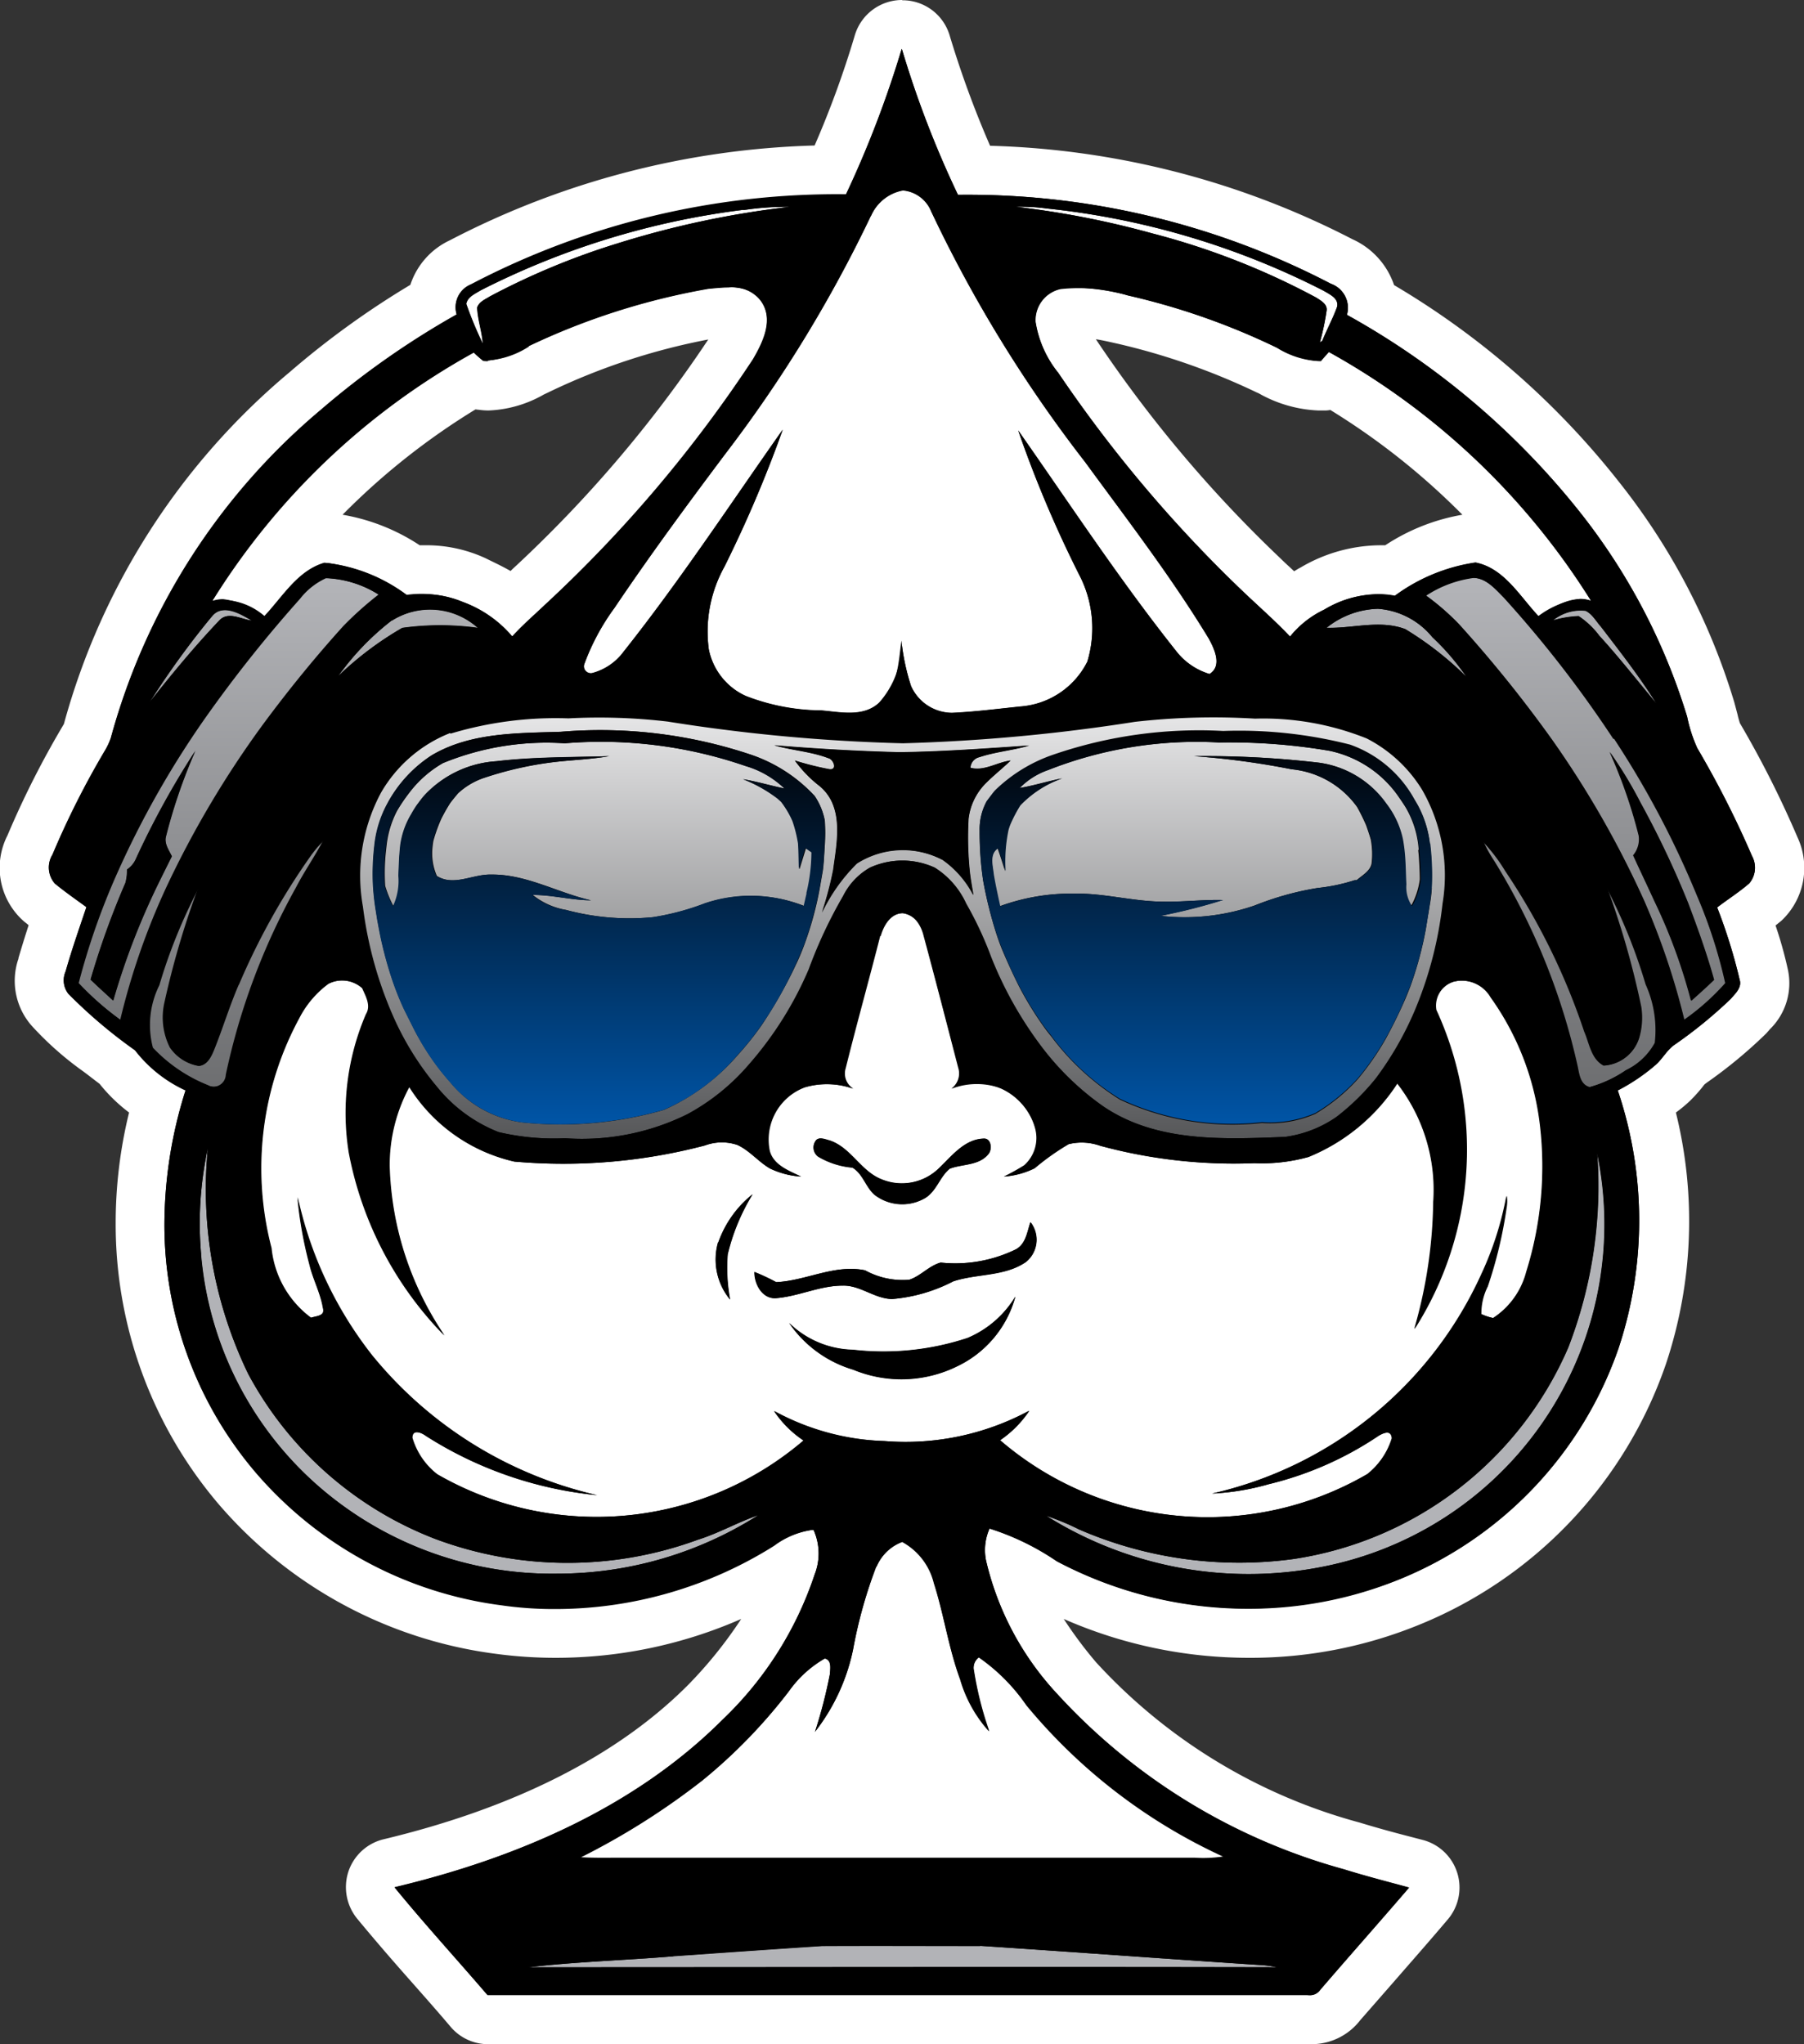 <svg xmlns="http://www.w3.org/2000/svg" width="67.34" height="76.29" viewBox="0 0 67.34 76.29">
    <rect x="0" y="0" width="67.34" height="76.29" fill="#333333" stroke="none"/>
    <defs>
        <linearGradient id="jv13p7zg2a" x1=".5" y1="-.007" x2=".5" y2="1.082" gradientUnits="objectBoundingBox">
            <stop offset="0" stop-color="#b4b5b9"/>
            <stop offset="1" stop-color="#68696b"/>
        </linearGradient>
        <linearGradient id="9lyuurqxcb" x1=".499" y1="-.003" x2=".499" y2="1.005" gradientUnits="objectBoundingBox">
            <stop offset="0" stop-color="#e6e6e7"/>
            <stop offset="1" stop-color="#545557"/>
        </linearGradient>
        <linearGradient id="yqyf08pp4c" x1=".5" y1=".992" x2=".5" y2=".003" gradientUnits="objectBoundingBox">
            <stop offset="0" stop-color="#0054a5"/>
            <stop offset="1" stop-color="#010001"/>
        </linearGradient>
    </defs>
    <g data-name="Image for light background">
        <g data-name="Group 14055">
            <g data-name="Group 14051">
                <path data-name="Path 7200" d="M48.738 75.39h-30.53a.917.917 0 0 1-.7-.33c-.45-.52-.9-1.03-1.35-1.55-.72-.82-1.44-1.64-2.14-2.48a.934.934 0 0 1-.16-.88.91.91 0 0 1 .66-.6c5.05-1.2 9.02-3.22 11.81-6.01a12.392 12.392 0 0 0 3.19-5 1.569 1.569 0 0 0 .03-.16l-.21.12a16.323 16.323 0 0 1-8.61 2.47 16.843 16.843 0 0 1-2.14-.14 15.512 15.512 0 0 1-9.76-5.29 15.226 15.226 0 0 1-3.61-9.9 16.541 16.541 0 0 1 .63-4.5 5.273 5.273 0 0 1-1.48-1.31c-.23-.19-.46-.36-.7-.54a11.226 11.226 0 0 1-1.81-1.6 1.645 1.645 0 0 1-.3-1.63c.18-.64.38-1.25.58-1.84-.23-.17-.46-.34-.68-.52a1.756 1.756 0 0 1-.35-2.15 32.23 32.23 0 0 1 2.04-4.02 1.221 1.221 0 0 0 .11-.24 25.014 25.014 0 0 1 8.13-12.68 31.075 31.075 0 0 1 4.72-3.37 1.873 1.873 0 0 1 1.11-1.44 30.233 30.233 0 0 1 13.78-3.44 37.1 37.1 0 0 0 1.78-4.77.912.912 0 0 1 .88-.66.921.921 0 0 1 .88.66 37 37 0 0 0 1.79 4.77 30.316 30.316 0 0 1 13.76 3.42 1.834 1.834 0 0 1 1.12 1.46 29.368 29.368 0 0 1 8.44 7.28 23.7 23.7 0 0 1 4.19 7.98c.04.12.07.26.1.39a2.521 2.521 0 0 0 .19.57 34.217 34.217 0 0 1 2.09 4.14 1.776 1.776 0 0 1-.33 2.06c-.24.21-.48.38-.72.56a15.289 15.289 0 0 1 .65 2.18 1.5 1.5 0 0 1-.47 1.42c-.01.02-.09.1-.1.12a17.77 17.77 0 0 1-2.1 1.74l-.08.06a1.181 1.181 0 0 0-.26.28 3.79 3.79 0 0 1-.38.42 5.8 5.8 0 0 1-.96.71 15.965 15.965 0 0 1-.19 9.49 15.274 15.274 0 0 1-8.8 9.22 15.781 15.781 0 0 1-5.89 1.12 16.168 16.168 0 0 1-7.58-1.87 9.621 9.621 0 0 1-.91-.51c-.12-.07-.23-.14-.34-.21a10.709 10.709 0 0 0 2.41 4.28 21.455 21.455 0 0 0 10.26 6.25c.65.2 1.29.38 1.94.55l.46.12a.891.891 0 0 1 .64.62.917.917 0 0 1-.18.87c-.67.78-1.35 1.56-2.03 2.33l-1.26 1.45a1.323 1.323 0 0 1-1.14.55h-.15zm-8.53-63.72a1.715 1.715 0 0 0-.45.04c-.06 0-.17.15-.16.28a3.364 3.364 0 0 0 .69 1.41 49.19 49.19 0 0 0 6.86 8.1c.17.16.87.81 1.05.98a6.418 6.418 0 0 1 .81-.51 4.919 4.919 0 0 1 2.46-.7 2.271 2.271 0 0 1 .45.03h.01a6.647 6.647 0 0 1 3.14-1.2h.04a.554.554 0 0 1 .18.02 4.245 4.245 0 0 1 2.37 1.72 2 2 0 0 1 .21-.1 26.03 26.03 0 0 0-8.09-7.43.936.936 0 0 1-.37.11h-.19a3.984 3.984 0 0 1-1.82-.55l-.1-.05a25.828 25.828 0 0 0-5.36-1.88 8.244 8.244 0 0 0-1.71-.27zm-24.41 9.6a4.341 4.341 0 0 1 1.89.38 7.74 7.74 0 0 1 1.46.83c.08-.08.58-.54.58-.54a48.487 48.487 0 0 0 7.63-9.01c.32-.55.44-.94.32-1.12-.08-.12-.33-.14-.48-.14a5.472 5.472 0 0 0-.59.04 24.511 24.511 0 0 0-6.46 2.07l-.28.14a3.688 3.688 0 0 1-1.65.5 1.415 1.415 0 0 1-.29-.02.76.76 0 0 1-.33-.11 25.751 25.751 0 0 0-8.11 7.45c.07.03.14.07.2.1a4.5 4.5 0 0 1 2.19-1.69.833.833 0 0 1 .22-.03h.13a5.871 5.871 0 0 1 2.95 1.04c.08.05.16.09.24.14.13 0 .25-.01.38-.01z"/>
                <path data-name="Path 7201" d="M34.71 2.88a37.568 37.568 0 0 0 2.09 5.43h.52a29.354 29.354 0 0 1 13.4 3.32.95.95 0 0 1 .6 1.16 29.109 29.109 0 0 1 8.67 7.33 23.135 23.135 0 0 1 4.03 7.67 5.6 5.6 0 0 0 .38 1.18 36.106 36.106 0 0 1 2.04 4.02.905.905 0 0 1-.1 1.02c-.38.33-.81.6-1.2.9a20.057 20.057 0 0 1 .84 2.7c.09.29-.16.51-.33.71a16.951 16.951 0 0 1-2.08 1.7c-.3.2-.46.53-.72.76a7.23 7.23 0 0 1-1.42.96 15.152 15.152 0 0 1 .03 9.62 14.387 14.387 0 0 1-8.27 8.66 14.879 14.879 0 0 1-5.55 1.06 15.229 15.229 0 0 1-7.15-1.77 9.563 9.563 0 0 0-2.51-1.22 1.976 1.976 0 0 0-.13 1.2 10.937 10.937 0 0 0 2.66 4.98 22.621 22.621 0 0 0 10.7 6.54c.8.25 1.62.46 2.43.68-1.1 1.28-2.22 2.54-3.32 3.82a.442.442 0 0 1-.41.19H19.24c-1.15-1.34-2.35-2.65-3.47-4.02 4.49-1.07 8.94-2.95 12.25-6.26a13.27 13.27 0 0 0 3.43-5.41 2.146 2.146 0 0 0-.04-1.67h-.07a3.144 3.144 0 0 0-1.4.59 15.351 15.351 0 0 1-8.17 2.36 13.718 13.718 0 0 1-2.02-.14 14.553 14.553 0 0 1-9.18-4.97 14.238 14.238 0 0 1-3.39-9.29 16.636 16.636 0 0 1 .79-4.95 5.044 5.044 0 0 1-1.89-1.5 18.528 18.528 0 0 1-2.49-2.11.806.806 0 0 1-.1-.82c.23-.81.51-1.61.78-2.41-.4-.29-.8-.57-1.18-.88A.9.9 0 0 1 3 32.95a31.984 31.984 0 0 1 1.98-3.92 2.482 2.482 0 0 0 .2-.44 24.348 24.348 0 0 1 7.85-12.25 31.292 31.292 0 0 1 5.06-3.55.915.915 0 0 1 .53-1.12 29.43 29.43 0 0 1 13.54-3.36h.46a39.2 39.2 0 0 0 2.08-5.43M19.26 14.52a1.087 1.087 0 0 1-.18-.01c-.12-.1-.24-.2-.35-.31a26.629 26.629 0 0 0-9.76 9.27 1.164 1.164 0 0 1 .4-.07 3.252 3.252 0 0 1 1.55.64c.68-.72 1.24-1.7 2.24-1.99h.09a6.511 6.511 0 0 1 2.98 1.2c.2-.02.4-.03.59-.03a3.551 3.551 0 0 1 1.5.29 4.4 4.4 0 0 1 1.85 1.29c.38-.42.81-.79 1.22-1.18a49.731 49.731 0 0 0 7.77-9.17c.36-.62.77-1.45.32-2.13a1.336 1.336 0 0 0-1.25-.55c-.25 0-.51.03-.74.05a26 26 0 0 0-6.71 2.14 3.791 3.791 0 0 1-1.54.54M49.2 24.79a3.643 3.643 0 0 1 1.27-1 4.076 4.076 0 0 1 2.01-.58 3.36 3.36 0 0 1 .63.06 6.707 6.707 0 0 1 3.01-1.24c1.07.21 1.65 1.26 2.35 2a3.293 3.293 0 0 1 1.55-.64 1.179 1.179 0 0 1 .41.07 26.923 26.923 0 0 0-9.79-9.29c-.1.11-.2.22-.3.34h-.12a3.642 3.642 0 0 1-1.52-.5 26.031 26.031 0 0 0-5.56-1.95 8.914 8.914 0 0 0-1.92-.29 3.039 3.039 0 0 0-.6.05 1.189 1.189 0 0 0-.93 1.22 4.033 4.033 0 0 0 .85 1.91 49.994 49.994 0 0 0 6.98 8.24c.56.53 1.14 1.04 1.67 1.6M34.71 1.04a1.842 1.842 0 0 0-1.76 1.32 35.953 35.953 0 0 1-1.5 4.11 31.34 31.34 0 0 0-13.62 3.54 2.791 2.791 0 0 0-1.47 1.66 32.221 32.221 0 0 0-4.52 3.27 26.052 26.052 0 0 0-8.41 13.11l-.02.04a33.965 33.965 0 0 0-2.09 4.13 2.655 2.655 0 0 0 .62 3.21c.06.05.12.09.17.14-.13.4-.26.82-.38 1.23a.075.075 0 0 1-.01.05 2.536 2.536 0 0 0 .54 2.51 12.041 12.041 0 0 0 1.91 1.68c.2.15.39.3.59.45a6.138 6.138 0 0 0 1.1 1.07 17.277 17.277 0 0 0-.5 4.13 16.115 16.115 0 0 0 3.83 10.47 16.41 16.41 0 0 0 10.35 5.6 16.673 16.673 0 0 0 2.25.15 17.2 17.2 0 0 0 6.92-1.45 16.133 16.133 0 0 1-2 2.48c-2.63 2.63-6.46 4.57-11.34 5.74a1.839 1.839 0 0 0-1.32 1.2 1.863 1.863 0 0 0 .32 1.76c.71.86 1.44 1.7 2.16 2.51.45.51.9 1.02 1.34 1.54a1.833 1.833 0 0 0 1.4.64h30.68a2.3 2.3 0 0 0 1.87-.9l1.26-1.44c.67-.77 1.34-1.53 2-2.31a1.837 1.837 0 0 0-.92-2.97l-.46-.12c-.66-.17-1.28-.34-1.9-.53a20.608 20.608 0 0 1-9.85-5.99 15.677 15.677 0 0 1-1.2-1.61 17.168 17.168 0 0 0 6.92 1.45 16.612 16.612 0 0 0 6.24-1.19 16.178 16.178 0 0 0 9.32-9.78 16.846 16.846 0 0 0 .37-9.38 5.372 5.372 0 0 0 .53-.44 5.83 5.83 0 0 0 .46-.51 1.063 1.063 0 0 1 .09-.11l.08-.06a17.563 17.563 0 0 0 2.21-1.83c.03-.03.06-.07.09-.1l.04-.05a2.4 2.4 0 0 0 .67-2.28 14.94 14.94 0 0 0-.45-1.6c.07-.06.15-.12.22-.18a2.7 2.7 0 0 0 .6-3.11 37.819 37.819 0 0 0-2.15-4.26 3.319 3.319 0 0 1-.09-.33l-.12-.45a24.588 24.588 0 0 0-4.34-8.27 30.254 30.254 0 0 0-8.36-7.3 2.891 2.891 0 0 0-1.55-1.71A31.324 31.324 0 0 0 38 6.48a37.181 37.181 0 0 1-1.51-4.12 1.833 1.833 0 0 0-1.76-1.31zm14.63 21.31c-.17-.16-.34-.31-.5-.47a48.185 48.185 0 0 1-6.73-7.94c-.05-.07-.1-.15-.16-.24.25.04.51.1.78.16a25.12 25.12 0 0 1 5.21 1.82l.09.04a4.911 4.911 0 0 0 2.23.64h.26a1.1 1.1 0 0 0 .18-.02 26.271 26.271 0 0 1 4.93 3.91 7.562 7.562 0 0 0-2.88 1.14h-.23a5.923 5.923 0 0 0-2.93.83c-.08.04-.16.09-.24.14zm-30.07-5.99a4.493 4.493 0 0 0 2.06-.59c.08-.04.17-.08.25-.12a24.11 24.11 0 0 1 5.9-1.94 47.475 47.475 0 0 1-7.32 8.58l-.06.06c-.33-.19-.66-.34-.94-.48a5.266 5.266 0 0 0-2.3-.48h-.15a7.526 7.526 0 0 0-2.88-1.14 26.018 26.018 0 0 1 4.96-3.93c.03 0 .06.01.1.01a2.828 2.828 0 0 0 .41.03z" style="fill:#fff" transform="translate(-1.042 -1.04)"/>
            </g>
            <g data-name="Group 14054">
                <path data-name="Path 7202" d="M29.34 57.59c-.76.26-1.47.67-2.24.91a14.119 14.119 0 0 1-9.82-.03 13.368 13.368 0 0 1-6.97-6.15 15.8 15.8 0 0 1-1.51-8.43 13.225 13.225 0 0 0-.25 3.97 12.928 12.928 0 0 0 4.47 8.72 13.283 13.283 0 0 0 8.84 3.19 14 14 0 0 0 7.49-2.18zm8.29 16.08c-1.97 0-3.94-.01-5.91 0-1.85.12-3.69.25-5.54.38-1.8.15-3.62.2-5.41.41 9.31 0 18.62-.02 27.94 0a3.6 3.6 0 0 0-.56-.08c-3.51-.23-7.01-.49-10.51-.72zM60.66 44a16.744 16.744 0 0 1-1.07 7.32 13.32 13.32 0 0 1-10.24 7.9 15.015 15.015 0 0 1-8.02-1.1 9.38 9.38 0 0 0-1.23-.51 14.214 14.214 0 0 0 10.66 1.83A13.022 13.022 0 0 0 60.65 44z" style="fill:#b2b3b7" transform="translate(-1.042 -1.04)"/>
                <g data-name="Group 14052">
                    <path data-name="Path 7203" d="M33.56 9.09a1.627 1.627 0 0 1 1.19-.94 1.26 1.26 0 0 1 1.05.78 50.477 50.477 0 0 0 5.75 9.36c1.58 2.16 3.22 4.29 4.61 6.58.21.38.52 1.03.03 1.33a2.528 2.528 0 0 1-1.2-.8c-2.12-2.66-3.99-5.5-5.94-8.29a43.764 43.764 0 0 0 2.32 5.47 4.282 4.282 0 0 1 .26 3.16 3.07 3.07 0 0 1-2.46 1.67c-.86.08-1.72.2-2.59.24a1.685 1.685 0 0 1-1.53-1 8.166 8.166 0 0 1-.36-1.7c-.11.81-.13 1.78-.84 2.33-.59.54-1.43.34-2.15.28a7.94 7.94 0 0 1-2.82-.54 2.461 2.461 0 0 1-1.38-1.74 5.007 5.007 0 0 1 .58-3.08 47.972 47.972 0 0 0 2.18-5.12c-1.96 2.78-3.83 5.63-5.95 8.3a2.071 2.071 0 0 1-1.14.78.256.256 0 0 1-.31-.35 8.544 8.544 0 0 1 1.12-2.08c1.32-1.96 2.72-3.86 4.13-5.74a49.929 49.929 0 0 0 5.44-8.89z" style="fill:#fff" transform="translate(-1.042 -1.04)"/>
                    <path data-name="Path 7204" d="M28.8 8.88a11.1 11.1 0 0 1 1.73-.12 34.778 34.778 0 0 0-6.45 1.37 26.927 26.927 0 0 0-4.74 1.97c-.18.11-.41.2-.48.42.02.46.18.89.21 1.35a13.775 13.775 0 0 1-.62-1.49c.05-.26.33-.37.53-.5a29.711 29.711 0 0 1 9.82-3.01z" style="fill:#fff" transform="translate(-1.042 -1.04)"/>
                    <path data-name="Path 7205" d="M38.9 8.76a6.962 6.962 0 0 1 1.21.06 29.5 29.5 0 0 1 10.34 3.07c.22.14.58.29.5.61-.16.43-.38.83-.55 1.26a.47.47 0 0 0-.09.06 9.521 9.521 0 0 0 .25-1.18c.04-.25-.21-.37-.38-.49a27.4 27.4 0 0 0-6.13-2.4 33.358 33.358 0 0 0-5.16-1z" style="fill:#fff" transform="translate(-1.042 -1.04)"/>
                    <path data-name="Path 7206" d="M33.9 35.97c.1-.39.36-.83.82-.85.42.02.68.42.78.78.45 1.66.88 3.33 1.31 4.99a.7.7 0 0 1-.26.78 2.274 2.274 0 0 1 3.13 1.48 1.366 1.366 0 0 1-.41 1.38 8.089 8.089 0 0 1-.76.42 3.167 3.167 0 0 0 1.14-.31 8.1 8.1 0 0 1 1.27-.9 2.065 2.065 0 0 1 1.18.06 19 19 0 0 0 5.76.65 6.474 6.474 0 0 0 2.01-.23 7.128 7.128 0 0 0 3.32-2.75 6.46 6.46 0 0 1 1.35 4.43 17.719 17.719 0 0 1-.71 4.74 12.751 12.751 0 0 0 1.95-6.44 12.909 12.909 0 0 0-1.14-5.47.934.934 0 0 1 .64-1.05 1.249 1.249 0 0 1 1.4.58A10.229 10.229 0 0 1 58.52 43a13.18 13.18 0 0 1-.51 5.51 2.938 2.938 0 0 1-1.24 1.72 2.377 2.377 0 0 1-.45-.15 2.2 2.2 0 0 1 .24-1.03 16.337 16.337 0 0 0 .7-2.92 1.188 1.188 0 0 0 .01-.46 12.04 12.04 0 0 1-.93 2.91 14.573 14.573 0 0 1-10.06 8.2 8.866 8.866 0 0 0 2.11-.35 12.619 12.619 0 0 0 4.03-1.76c.17-.12.55-.32.57.05a2.708 2.708 0 0 1-.91 1.33 11.882 11.882 0 0 1-13.72-1.26 3.936 3.936 0 0 0 1.09-1.1 9.741 9.741 0 0 1-5.41 1.13 8.97 8.97 0 0 1-4.11-1.12 3.972 3.972 0 0 0 1.1 1.1 11.912 11.912 0 0 1-13.68 1.26 2.56 2.56 0 0 1-.93-1.36c0-.33.34-.2.5-.08a14.467 14.467 0 0 0 6.4 2.22 15.235 15.235 0 0 1-8.41-5.23 14.4 14.4 0 0 1-2.77-5.89 15.481 15.481 0 0 0 .45 2.52c.13.55.41 1.05.5 1.61.1.31-.26.3-.45.37a3.676 3.676 0 0 1-1.48-2.6 11.817 11.817 0 0 1 1.04-8.59 3.594 3.594 0 0 1 1.08-1.27 1.14 1.14 0 0 1 1.28.16c.13.3.34.65.14.97a9.347 9.347 0 0 0-.64 5.17 13.3 13.3 0 0 0 3.56 6.82 11.916 11.916 0 0 1-2.05-6.3 6.18 6.18 0 0 1 .74-2.98 6.264 6.264 0 0 0 3.92 2.79 20.775 20.775 0 0 0 7.11-.6 1.825 1.825 0 0 1 1.22-.02c.46.21.79.63 1.22.88a3.207 3.207 0 0 0 1.15.3c-.45-.21-1.02-.41-1.17-.95a2.076 2.076 0 0 1 1.31-2.38 2.95 2.95 0 0 1 1.81.05.648.648 0 0 1-.29-.76c.41-1.65.86-3.29 1.29-4.94zm-2.4 7.63a.425.425 0 0 0 .08.61 3.015 3.015 0 0 0 1.28.41c.39.23.49.72.82 1.01a1.692 1.692 0 0 0 1.83.16c.47-.24.59-.82.98-1.13.47-.18 1.08-.11 1.43-.53.17-.17.12-.62-.18-.59-.71.03-1.17.65-1.65 1.1a1.985 1.985 0 0 1-2.17.41c-.76-.31-1.12-1.18-1.91-1.44-.16-.04-.4-.15-.52 0zm-3.65 3.81a2.325 2.325 0 0 0 .45 2.13 6.4 6.4 0 0 1-.09-1.69 7.7 7.7 0 0 1 .93-2.24 3.912 3.912 0 0 0-1.28 1.8zm11.66-.75c-.13.35-.17.79-.53 1a5.155 5.155 0 0 1-2.82.5c-.43.12-.74.5-1.17.64a2.891 2.891 0 0 1-1.65-.35c-1.13-.24-2.2.39-3.32.44a7.491 7.491 0 0 0-.81-.38c0 .43.28.99.78.98.85-.06 1.65-.47 2.51-.47.66-.02 1.19.49 1.85.5a6.031 6.031 0 0 0 2.28-.66c.89-.29 1.91-.17 2.71-.72a1.068 1.068 0 0 0 .18-1.48zm-.57 2.78a3.811 3.811 0 0 1-1.78 1.54 9.991 9.991 0 0 1-4.28.44 3.52 3.52 0 0 1-2.38-1 4.425 4.425 0 0 0 2.39 1.74 4.715 4.715 0 0 0 3.89-.13 4.056 4.056 0 0 0 2.16-2.58z" style="fill:#fff" transform="translate(-1.042 -1.04)"/>
                    <path data-name="Path 7207" d="M33.76 59.51a1.671 1.671 0 0 1 .96-.92 2.4 2.4 0 0 1 1.18 1.54c.38 1.18.55 2.42.98 3.59a4.953 4.953 0 0 0 1.08 1.94 12.683 12.683 0 0 1-.57-2.26.49.49 0 0 1 .19-.5 6.965 6.965 0 0 1 1.77 1.78 20.763 20.763 0 0 0 7.37 5.66 4.981 4.981 0 0 1-1.09.05H24.08c-.46 0-.92.01-1.38-.02a26.968 26.968 0 0 0 4.56-2.88 19.957 19.957 0 0 0 3.23-3.33 4.211 4.211 0 0 1 1.34-1.22c.26.06.2.38.19.57a18.187 18.187 0 0 1-.56 2.17 7.388 7.388 0 0 0 1.42-3.07 17.771 17.771 0 0 1 .86-3.08z" style="fill:#fff" transform="translate(-1.042 -1.04)"/>
                </g>
                <path data-name="Path 7208" d="M10.44 24.19c-.42-.25-1.1-.65-1.49-.14a31.368 31.368 0 0 0-2.32 3.2c.83-1.05 1.68-2.08 2.6-3.05.33-.36.81-.05 1.21 0zm.46 3.88c.94-1.27 1.94-2.5 3-3.67a12.977 12.977 0 0 1 1.3-1.16 3.978 3.978 0 0 0-1.99-.62 2.6 2.6 0 0 0-.97.77 49.61 49.61 0 0 0-3.56 4.48 34.7 34.7 0 0 0-3.29 5.82 26.118 26.118 0 0 0-1.41 4.04 10.852 10.852 0 0 0 1.57 1.38 26.124 26.124 0 0 1 1.74-4.99 36.574 36.574 0 0 1 3.6-6.05zM5.27 38.38c-.28-.26-.56-.51-.84-.78a30.425 30.425 0 0 1 1.3-3.61 1.74 1.74 0 0 0 .06-.45v-.05a.937.937 0 0 0 .31-.35 31.68 31.68 0 0 1 2.24-4.08 20.152 20.152 0 0 0-1.1 3.2c-.07.27.11.51.22.74-.18.36-.36.72-.54 1.09a26.667 26.667 0 0 0-1.65 4.3zm54.7-14.35a3.141 3.141 0 0 1 .77.73c.74.81 1.42 1.68 2.13 2.53-.62-1-1.35-1.93-2.07-2.87-.18-.2-.32-.47-.57-.59a1.624 1.624 0 0 0-1.22.36 3.935 3.935 0 0 1 .96-.16zm-7.49-.27a3.192 3.192 0 0 0-1.92.71c.98.03 1.99-.31 2.94.05a12.273 12.273 0 0 1 2.28 1.78 8.882 8.882 0 0 0-1.27-1.48 2.892 2.892 0 0 0-2.03-1.06zm8.56 10.42a31.6 31.6 0 0 1 1.27 4.44 2.671 2.671 0 0 1-.06 1.09 1.46 1.46 0 0 1-1.33 1.09c-.47-.25-.53-.83-.72-1.26a24.8 24.8 0 0 0-2.95-6 6.276 6.276 0 0 0-.83-1.09 5.07 5.07 0 0 0 .4.72 24.8 24.8 0 0 1 3.12 7.69c.06.29.1.66.45.75a4.559 4.559 0 0 0 1.38-.64 2.426 2.426 0 0 0 1.08-1.02 4.133 4.133 0 0 0-.34-2.18 20.279 20.279 0 0 0-1.45-3.59zM9.95 37.8c-.35.81-.6 1.65-.93 2.46-.1.24-.25.53-.54.56a1.624 1.624 0 0 1-1.07-.69 2.5 2.5 0 0 1-.2-1.68 32.252 32.252 0 0 1 1.26-4.28 19.844 19.844 0 0 0-1.48 3.64 3.32 3.32 0 0 0-.24 2.33 5.757 5.757 0 0 0 2.06 1.4.465.465 0 0 0 .69-.39 25.015 25.015 0 0 1 2.62-6.99c.31-.6.7-1.15 1.01-1.75a4.294 4.294 0 0 0-.48.56 25.827 25.827 0 0 0-2.69 4.82zm54.45-3.36a34.443 34.443 0 0 0-3.08-5.82h-.03a43.208 43.208 0 0 0-4.09-5.27c-.32-.32-.66-.73-1.15-.74a4.235 4.235 0 0 0-1.77.66 9.145 9.145 0 0 1 1.24 1.08 48.084 48.084 0 0 1 3.47 4.31 36.344 36.344 0 0 1 3.43 6 27.083 27.083 0 0 1 1.5 4.45 8.731 8.731 0 0 0 1.54-1.37 18.42 18.42 0 0 0-1.07-3.3zm-.22 3.95a20.486 20.486 0 0 0-1.37-3.72c-.26-.57-.53-1.13-.79-1.7a.932.932 0 0 0 .21-.73 18.423 18.423 0 0 0-1.09-3.13 15.681 15.681 0 0 1 1.14 1.88 34.73 34.73 0 0 1 1.78 3.75c.36.95.7 1.9.97 2.87-.28.27-.56.52-.85.78zm-48.51-14.2a9.868 9.868 0 0 0-2 2.08 12.276 12.276 0 0 1 2.39-1.8 10.316 10.316 0 0 1 2.83 0 2.668 2.668 0 0 0-3.22-.27z" style="fill:url(#jv13p7zg2a)" transform="translate(-1.042 -1.04)"/>
                <path data-name="Path 7209" d="M54 32.76a3.6 3.6 0 0 0-.49-1.59c-.08-.13-.17-.26-.26-.39a4.17 4.17 0 0 0-2.59-1.72 21.807 21.807 0 0 0-4.12-.31 15.105 15.105 0 0 0-6.39 1.03 2.738 2.738 0 0 0-1.06.67c.54-.09 1.06-.26 1.59-.36a3.9 3.9 0 0 0-1.57 1.01 6.305 6.305 0 0 0-.38.73 1.893 1.893 0 0 1-.06.18 5.659 5.659 0 0 0-.11 1.54c-.09-.28-.18-.57-.28-.85-.3.2-.2.59-.17.89.02.11.03.21.05.31.06.32.13.64.2.96a7.74 7.74 0 0 1 2.78-.47c1.11-.02 2.19.29 3.3.3.75.02 1.49-.08 2.24-.06a23.367 23.367 0 0 1-2.33.59 8 8 0 0 0 3.53-.39 11.3 11.3 0 0 1 2.34-.65 6.519 6.519 0 0 0 1.38-.29h.08c.2-.18.5-.33.56-.62a3.022 3.022 0 0 0-.03-.9c-.05-.17-.11-.35-.17-.52a7.369 7.369 0 0 0-.34-.69 3.411 3.411 0 0 0-2.45-1.41 29.643 29.643 0 0 0-3.65-.49 35.817 35.817 0 0 1 4.63.24 3.644 3.644 0 0 1 2.48 1.44l.08.11a3.157 3.157 0 0 1 .6 1.3c.04.2.06.41.08.61.03.36.03.72.05 1.08a1.233 1.233 0 0 0 .2.8 2.758 2.758 0 0 0 .32-.98c0-.2-.01-.4-.02-.6-.01-.17-.02-.34-.04-.5zm-23.12.71c-.01-.32-.01-.63-.03-.95a5.732 5.732 0 0 0-.21-.84 4.573 4.573 0 0 0-.42-.71c-.03-.03-.1-.09-.13-.12a5.179 5.179 0 0 0-1.3-.73c.52.09 1.03.24 1.55.35a3.421 3.421 0 0 0-1.45-.84 16.677 16.677 0 0 0-6.76-.85 10.2 10.2 0 0 0-4.55.74 4.188 4.188 0 0 0-1.26 1.11 6.238 6.238 0 0 0-.46.68 3.685 3.685 0 0 0-.39 1.31c-.02.18-.04.35-.05.53a7.528 7.528 0 0 0 0 .95 4.18 4.18 0 0 0 .31.76 2.113 2.113 0 0 0 .2-1.14c0-.23.02-.46.03-.69 0-.12.02-.25.03-.37a2.905 2.905 0 0 1 .42-1.24c.07-.12.14-.23.21-.34a3.573 3.573 0 0 1 .3-.38 3.951 3.951 0 0 1 2.66-1.25c1.4-.16 2.8-.14 4.21-.19-.68.12-1.37.14-2.05.22a13.38 13.38 0 0 0-2.65.6 2.709 2.709 0 0 0-.95.57c-.1.12-.2.24-.29.36a6.652 6.652 0 0 0-.33.58 5.854 5.854 0 0 0-.3.83c-.02.11-.03.21-.04.32a2.1 2.1 0 0 0 .17.99c.64.4 1.35-.07 2.03-.05 1.31-.02 2.48.68 3.73.96-.73 0-1.45-.21-2.18-.2a2.733 2.733 0 0 0 1.25.56 9.1 9.1 0 0 0 3.24.27 9.353 9.353 0 0 0 1.95-.52 5.44 5.44 0 0 1 3.69.1c.04-.16.07-.31.11-.47a6.541 6.541 0 0 0 .19-1.53c-.06-.04-.17-.12-.23-.16l-.24.78zm23.25-2.98a5.235 5.235 0 0 0-2.07-1.92 10.378 10.378 0 0 0-4.17-.74 25.869 25.869 0 0 0-4.49.12 67.668 67.668 0 0 1-8.65.8 66.024 66.024 0 0 1-8.78-.81 21.921 21.921 0 0 0-3.71-.12 13.584 13.584 0 0 0-4.4.57 5.174 5.174 0 0 0-2.6 2.24 6.556 6.556 0 0 0-.67 4.25 14.638 14.638 0 0 0 1.13 4.09 10.942 10.942 0 0 0 1.63 2.62 5.578 5.578 0 0 0 2.31 1.7 9 9 0 0 0 2.48.23 8.89 8.89 0 0 0 4.58-.9 8.084 8.084 0 0 0 2.3-1.86 13.274 13.274 0 0 0 2.23-3.55 17.391 17.391 0 0 1 1.28-2.73 2.5 2.5 0 0 1 1-1.06 2.9 2.9 0 0 1 2.41 0 3.112 3.112 0 0 1 1.17 1.34 13.334 13.334 0 0 1 .93 1.99 14.26 14.26 0 0 0 1.83 3.28 10.3 10.3 0 0 0 2.36 2.3c1.99 1.35 4.49 1.23 6.79 1.14a4.408 4.408 0 0 0 1.93-.75 8.714 8.714 0 0 0 1.47-1.44 12.2 12.2 0 0 0 1.44-2.5 14.368 14.368 0 0 0 1.05-4.02 6.422 6.422 0 0 0-.76-4.24zm-23.06 5.8a8.413 8.413 0 0 1-.35.82c-.05.11-.1.21-.15.31a17.134 17.134 0 0 1-1.11 1.9 11.324 11.324 0 0 1-.81 1.02l-.02.02a7.92 7.92 0 0 1-2.8 2.1 13.831 13.831 0 0 1-5.28.47 4.134 4.134 0 0 1-2.69-1.49 9.593 9.593 0 0 1-.79-1.02 9.4 9.4 0 0 1-.64-1.11l-.3-.6a10.649 10.649 0 0 1-.48-1.22c-.14-.43-.26-.87-.36-1.31-.06-.27-.11-.54-.16-.81l-.06-.38c-.05-.31-.08-.61-.1-.92a9.994 9.994 0 0 1 .05-1.45 4.422 4.422 0 0 1 .46-1.54l.07-.13a4.914 4.914 0 0 1 1.61-1.72c1.45-.86 3.2-.83 4.83-.88a17.684 17.684 0 0 1 7.01.83 5.719 5.719 0 0 1 2.42 1.53l.03.03a2.518 2.518 0 0 1 .38.91 6.026 6.026 0 0 1 0 .95c-.02.31-.03.61-.07.92l-.12.69a12.561 12.561 0 0 1-.57 2.08zm5.14-3.17a3.191 3.191 0 0 0-3.19.14 6.557 6.557 0 0 0-1.3 1.83 12.848 12.848 0 0 0 .42-1.59c.14-1.04.42-2.36-.51-3.13a4.6 4.6 0 0 1-.92-.95 11.236 11.236 0 0 0 1.27.32c.34.06.17-.37-.02-.41-.65-.25-1.36-.29-2.02-.48 1.55.13 3.11.22 4.67.26 1.62-.02 3.23-.14 4.85-.25-.61.18-1.25.23-1.85.43a.436.436 0 0 0-.34.4c.51.14 1-.21 1.5-.27-.3.29-.62.54-.91.83a2.251 2.251 0 0 0-.66 1.34 12.314 12.314 0 0 0 .04 1.92c.03.31.09.62.14.93a3.661 3.661 0 0 0-1.15-1.32zm18.28 1.05a4.952 4.952 0 0 1-.08.66l-.04.26c-.04.2-.07.4-.1.61a13.389 13.389 0 0 1-.58 2.15c-.07.18-.14.36-.22.54-.21.48-.45.96-.7 1.42a10.289 10.289 0 0 1-1.04 1.5 6.859 6.859 0 0 1-1.59 1.3 4.234 4.234 0 0 1-1.99.34 9.918 9.918 0 0 1-5.3-.87 9.4 9.4 0 0 1-2.56-2.35c-.09-.11-.17-.21-.25-.32a12.9 12.9 0 0 1-.93-1.5c-.23-.45-.44-.91-.64-1.38-.09-.21-.16-.41-.23-.62a15.891 15.891 0 0 1-.51-2.06 1.967 1.967 0 0 0-.03-.24 11.809 11.809 0 0 1-.09-1.57 2.094 2.094 0 0 1 .26-1.07c.1-.14.2-.27.31-.4a6.111 6.111 0 0 1 2.19-1.34 16.611 16.611 0 0 1 6.33-.88 16.739 16.739 0 0 1 4.74.51 4.462 4.462 0 0 1 2.35 1.95c.07.11.13.22.19.33a3.969 3.969 0 0 1 .44 1.43 9.837 9.837 0 0 1 .06 1.63z" style="fill:url(#9lyuurqxcb)" transform="translate(-1.042 -1.04)"/>
                <path data-name="Path 7210" d="M54.42 32.54a3.969 3.969 0 0 0-.44-1.43c-.06-.11-.13-.22-.19-.33a4.425 4.425 0 0 0-2.35-1.95 16.739 16.739 0 0 0-4.74-.51 16.753 16.753 0 0 0-6.33.88 5.815 5.815 0 0 0-2.19 1.34c-.11.13-.21.27-.31.4a2.2 2.2 0 0 0-.26 1.07 13.642 13.642 0 0 0 .09 1.57 1.967 1.967 0 0 0 .03.24 14.416 14.416 0 0 0 .51 2.06c.07.21.15.42.23.62.2.47.4.93.64 1.38a12.9 12.9 0 0 0 .93 1.5c.08.11.17.21.25.32a9.11 9.11 0 0 0 2.56 2.35 9.823 9.823 0 0 0 5.3.87 4.234 4.234 0 0 0 1.99-.34 6.859 6.859 0 0 0 1.59-1.3 10.289 10.289 0 0 0 1.04-1.5 15.571 15.571 0 0 0 .7-1.42c.07-.18.15-.36.22-.54a13.389 13.389 0 0 0 .58-2.15c.04-.2.07-.4.1-.61l.04-.26c.03-.22.06-.44.08-.66a9.877 9.877 0 0 0-.06-1.63zm-.68 2.3a1.264 1.264 0 0 1-.2-.8c-.02-.36-.02-.72-.05-1.08a5.974 5.974 0 0 0-.08-.61 3.29 3.29 0 0 0-.6-1.3l-.08-.11a3.7 3.7 0 0 0-2.48-1.44 37.591 37.591 0 0 0-4.63-.24 29.643 29.643 0 0 1 3.65.49 3.43 3.43 0 0 1 2.45 1.41 7.369 7.369 0 0 1 .34.69c.06.17.11.35.17.52a3.4 3.4 0 0 1 .03.9c-.06.29-.35.44-.56.62h-.08a7.207 7.207 0 0 1-1.38.29 10.559 10.559 0 0 0-2.34.65 8.03 8.03 0 0 1-3.53.39 20.371 20.371 0 0 0 2.33-.59c-.75-.02-1.49.07-2.24.06-1.11 0-2.19-.32-3.3-.3a7.74 7.74 0 0 0-2.78.47c-.07-.32-.14-.64-.2-.96-.02-.11-.04-.21-.05-.31-.04-.3-.14-.69.17-.89.09.28.19.56.28.85a5.716 5.716 0 0 1 .11-1.54 1.893 1.893 0 0 1 .06-.18 5.057 5.057 0 0 1 .38-.73 4.009 4.009 0 0 1 1.57-1.01c-.53.11-1.06.27-1.59.36a2.738 2.738 0 0 1 1.06-.67 15.156 15.156 0 0 1 6.39-1.03 22.735 22.735 0 0 1 4.12.31 4.252 4.252 0 0 1 2.59 1.72c.09.13.17.26.26.39a3.7 3.7 0 0 1 .49 1.59c.01.17.03.33.04.5.01.2.02.4.02.6a2.63 2.63 0 0 1-.32.98zm-22.3-4.1-.03-.03a5.919 5.919 0 0 0-2.42-1.53 17.706 17.706 0 0 0-7.01-.83c-1.63.06-3.38.02-4.83.88a4.914 4.914 0 0 0-1.61 1.72l-.07.13a4.108 4.108 0 0 0-.46 1.54 8.791 8.791 0 0 0-.05 1.45 9.242 9.242 0 0 0 .1.92l.06.38c.05.27.1.54.16.81.1.44.22.88.36 1.31a10.65 10.65 0 0 0 .48 1.22l.3.6a10.276 10.276 0 0 0 .64 1.11 8.678 8.678 0 0 0 .79 1.02 4.222 4.222 0 0 0 2.69 1.49 14.014 14.014 0 0 0 5.28-.47 7.608 7.608 0 0 0 2.8-2.1l.02-.02a10.072 10.072 0 0 0 .81-1.02 13.863 13.863 0 0 0 1.11-1.9c.05-.1.1-.21.15-.31.12-.27.24-.54.35-.82a13.62 13.62 0 0 0 .57-2.08l.12-.69c.04-.3.06-.61.07-.92a7.528 7.528 0 0 0 0-.95 2.292 2.292 0 0 0-.38-.91zm-.29 3.64c-.04.16-.07.31-.11.47a5.324 5.324 0 0 0-3.69-.1 9.521 9.521 0 0 1-1.95.52 9.082 9.082 0 0 1-3.24-.27 2.633 2.633 0 0 1-1.25-.56c.73 0 1.45.19 2.18.2-1.25-.28-2.42-.98-3.73-.96-.68-.02-1.39.45-2.03.05a2.1 2.1 0 0 1-.17-.99c.01-.11.02-.21.04-.32a6.338 6.338 0 0 1 .3-.83 6.652 6.652 0 0 1 .33-.58c.09-.12.19-.25.29-.36a2.623 2.623 0 0 1 .95-.57 12.712 12.712 0 0 1 2.65-.6c.68-.08 1.37-.1 2.05-.22-1.4.04-2.81.02-4.21.19a4.041 4.041 0 0 0-2.66 1.25c-.11.12-.2.25-.3.38a3.87 3.87 0 0 0-.21.34 3.047 3.047 0 0 0-.42 1.24l-.03.37-.03.69a2.228 2.228 0 0 1-.2 1.14 5.045 5.045 0 0 1-.31-.76c-.02-.32-.01-.64 0-.95.01-.18.03-.35.05-.53a3.747 3.747 0 0 1 .39-1.31 7.384 7.384 0 0 1 .46-.68 4.188 4.188 0 0 1 1.26-1.11 10.2 10.2 0 0 1 4.55-.74 16.464 16.464 0 0 1 6.76.85 3.528 3.528 0 0 1 1.45.84c-.52-.11-1.03-.26-1.55-.35a5.36 5.36 0 0 1 1.3.73c.03.03.1.09.13.12a3.4 3.4 0 0 1 .42.71 4.916 4.916 0 0 1 .21.84c.02.32.02.63.03.95.09-.26.16-.52.24-.78.06.04.17.12.23.16a6.541 6.541 0 0 1-.19 1.53z" style="fill:url(#yqyf08pp4c)" transform="translate(-1.042 -1.04)"/>
                <g data-name="Group 14053">
                    <path data-name="Path 7211" d="M33.668 1.84a37.568 37.568 0 0 0 2.09 5.43 29.337 29.337 0 0 1 13.92 3.32.95.95 0 0 1 .6 1.16 29.109 29.109 0 0 1 8.67 7.33 23.135 23.135 0 0 1 4.03 7.67 5.335 5.335 0 0 0 .38 1.17 36.106 36.106 0 0 1 2.04 4.02.905.905 0 0 1-.1 1.02c-.38.33-.81.6-1.2.9a20.057 20.057 0 0 1 .84 2.7c.09.29-.16.51-.33.71a16.951 16.951 0 0 1-2.08 1.7c-.3.2-.46.53-.72.76a7.23 7.23 0 0 1-1.42.96 15.152 15.152 0 0 1 .03 9.62 14.387 14.387 0 0 1-8.27 8.66 15.247 15.247 0 0 1-12.7-.71 9.563 9.563 0 0 0-2.51-1.22 1.976 1.976 0 0 0-.13 1.2 10.937 10.937 0 0 0 2.66 4.98 22.621 22.621 0 0 0 10.7 6.54c.8.25 1.62.46 2.43.68-1.1 1.28-2.22 2.54-3.32 3.82a.485.485 0 0 1-.49.19h-30.59c-1.15-1.34-2.35-2.65-3.47-4.02 4.49-1.07 8.94-2.95 12.25-6.26a13.27 13.27 0 0 0 3.43-5.41 2.146 2.146 0 0 0-.04-1.67 3.058 3.058 0 0 0-1.47.58 15.339 15.339 0 0 1-10.19 2.22 14.553 14.553 0 0 1-9.18-4.97 14.238 14.238 0 0 1-3.39-9.29 16.636 16.636 0 0 1 .79-4.95 5.044 5.044 0 0 1-1.89-1.5 18.528 18.528 0 0 1-2.49-2.11.806.806 0 0 1-.1-.82c.23-.81.51-1.61.78-2.41-.4-.29-.8-.57-1.18-.88a.9.9 0 0 1-.09-1.07 31.984 31.984 0 0 1 1.98-3.92 2.482 2.482 0 0 0 .2-.44 24.348 24.348 0 0 1 7.85-12.25 31.292 31.292 0 0 1 5.06-3.55.915.915 0 0 1 .53-1.12 29.427 29.427 0 0 1 14-3.36 39.2 39.2 0 0 0 2.08-5.43zm-1.16 6.21a50.288 50.288 0 0 1-5.44 8.89c-1.42 1.89-2.82 3.79-4.13 5.74a8.193 8.193 0 0 0-1.12 2.08.258.258 0 0 0 .31.35 2.143 2.143 0 0 0 1.14-.78c2.12-2.67 3.99-5.52 5.95-8.3a45.222 45.222 0 0 1-2.18 5.12 4.938 4.938 0 0 0-.58 3.08 2.418 2.418 0 0 0 1.38 1.74 7.9 7.9 0 0 0 2.82.54c.71.06 1.56.26 2.15-.28a3.3 3.3 0 0 0 .84-2.33 8.166 8.166 0 0 0 .36 1.7 1.685 1.685 0 0 0 1.53 1c.87-.04 1.73-.15 2.59-.24a3.034 3.034 0 0 0 2.46-1.67 4.332 4.332 0 0 0-.26-3.16 43.764 43.764 0 0 1-2.32-5.47c1.95 2.78 3.82 5.63 5.94 8.29a2.458 2.458 0 0 0 1.2.8c.49-.3.18-.94-.03-1.33-1.39-2.29-3.03-4.42-4.61-6.58a49.948 49.948 0 0 1-5.75-9.36 1.26 1.26 0 0 0-1.05-.78 1.6 1.6 0 0 0-1.19.94zm-4.76-.22a29.711 29.711 0 0 0-9.82 3.01c-.21.12-.48.23-.53.5a13.775 13.775 0 0 0 .62 1.49c-.03-.46-.19-.89-.21-1.35.07-.22.31-.31.48-.42a27.245 27.245 0 0 1 4.74-1.97 34.778 34.778 0 0 1 6.45-1.37 10 10 0 0 0-1.73.12zm10.1-.12a33.588 33.588 0 0 1 5.16 1 27.4 27.4 0 0 1 6.13 2.4c.17.11.42.24.38.49a9.521 9.521 0 0 1-.25 1.18.47.47 0 0 0 .09-.06c.18-.42.4-.83.55-1.26.09-.33-.27-.48-.5-.61a29.294 29.294 0 0 0-10.34-3.07 7.011 7.011 0 0 0-1.21-.06zm-18.1 5.22a3.222 3.222 0 0 1-1.72.53c-.12-.1-.24-.2-.35-.31a26.629 26.629 0 0 0-9.76 9.27 2.4 2.4 0 0 1 1.95.57c.68-.72 1.24-1.7 2.24-1.99a6.148 6.148 0 0 1 3.07 1.2 4.123 4.123 0 0 1 2.09.26 4.4 4.4 0 0 1 1.85 1.29c.38-.42.81-.79 1.22-1.18a49.731 49.731 0 0 0 7.77-9.17c.36-.62.77-1.45.32-2.13-.41-.68-1.32-.57-1.99-.5a26 26 0 0 0-6.71 2.14zm18.91-.92a4.033 4.033 0 0 0 .85 1.91 49.994 49.994 0 0 0 6.98 8.24c.56.53 1.14 1.04 1.67 1.6a3.643 3.643 0 0 1 1.27-1 3.775 3.775 0 0 1 2.64-.52 6.707 6.707 0 0 1 3.01-1.24c1.07.21 1.65 1.26 2.35 2 .59-.35 1.25-.82 1.97-.57a26.923 26.923 0 0 0-9.79-9.29c-.1.11-.2.22-.3.34a3.216 3.216 0 0 1-1.64-.5 26.031 26.031 0 0 0-5.56-1.95 6.322 6.322 0 0 0-2.52-.24 1.189 1.189 0 0 0-.93 1.22zm-27.48 10.33a49.61 49.61 0 0 0-3.56 4.48 34.7 34.7 0 0 0-3.29 5.82 26.118 26.118 0 0 0-1.41 4.04 10.852 10.852 0 0 0 1.57 1.38 26.124 26.124 0 0 1 1.74-4.99 36.574 36.574 0 0 1 3.6-6.05c.94-1.27 1.94-2.5 3-3.67a12.977 12.977 0 0 1 1.3-1.16 3.978 3.978 0 0 0-1.99-.62 2.6 2.6 0 0 0-.97.77zm42.04-.12a9.145 9.145 0 0 1 1.24 1.08 48.084 48.084 0 0 1 3.47 4.31 36.344 36.344 0 0 1 3.43 6 27.083 27.083 0 0 1 1.5 4.45 8.731 8.731 0 0 0 1.54-1.37 18.42 18.42 0 0 0-1.07-3.3 34.443 34.443 0 0 0-3.08-5.82h-.03a43.208 43.208 0 0 0-4.09-5.27c-.32-.32-.66-.73-1.15-.74a4.235 4.235 0 0 0-1.77.66zm-45.32.79a31.369 31.369 0 0 0-2.32 3.2c.83-1.05 1.68-2.08 2.6-3.05.33-.36.81-.05 1.21 0-.42-.25-1.1-.65-1.49-.14zm6.72.15a9.868 9.868 0 0 0-2 2.08 12.276 12.276 0 0 1 2.39-1.8 10.316 10.316 0 0 1 2.83 0 2.668 2.668 0 0 0-3.22-.27zm34.9.27c.98.03 1.99-.31 2.94.05a12.273 12.273 0 0 1 2.28 1.78 8.882 8.882 0 0 0-1.27-1.48 2.892 2.892 0 0 0-2.03-1.06 3.192 3.192 0 0 0-1.92.71zm8.45-.27a3.935 3.935 0 0 1 .96-.16 3.141 3.141 0 0 1 .77.73c.74.81 1.42 1.68 2.13 2.53-.62-1-1.35-1.93-2.07-2.87-.18-.2-.32-.47-.57-.59a1.624 1.624 0 0 0-1.22.36zm-41.17 4.19a5.174 5.174 0 0 0-2.6 2.24 6.556 6.556 0 0 0-.67 4.25 14.638 14.638 0 0 0 1.13 4.09 10.942 10.942 0 0 0 1.63 2.62 5.578 5.578 0 0 0 2.31 1.7 9 9 0 0 0 2.48.23 8.89 8.89 0 0 0 4.58-.9 8.084 8.084 0 0 0 2.3-1.86 13.274 13.274 0 0 0 2.23-3.55 17.391 17.391 0 0 1 1.28-2.73 2.5 2.5 0 0 1 1-1.06 2.9 2.9 0 0 1 2.41 0 3.112 3.112 0 0 1 1.17 1.34 13.334 13.334 0 0 1 .93 1.99 14.26 14.26 0 0 0 1.83 3.28 10.3 10.3 0 0 0 2.36 2.3c1.99 1.35 4.49 1.23 6.79 1.14a4.408 4.408 0 0 0 1.93-.75 8.714 8.714 0 0 0 1.47-1.44 12.2 12.2 0 0 0 1.44-2.5 14.368 14.368 0 0 0 1.05-4.02 6.422 6.422 0 0 0-.76-4.24 5.235 5.235 0 0 0-2.07-1.92 10.378 10.378 0 0 0-4.17-.74 25.869 25.869 0 0 0-4.49.12 67.668 67.668 0 0 1-8.65.8 66.024 66.024 0 0 1-8.78-.81 21.921 21.921 0 0 0-3.71-.12 13.584 13.584 0 0 0-4.4.57zm-5.23 4.59a25.827 25.827 0 0 0-2.69 4.82c-.35.81-.6 1.65-.93 2.46-.1.24-.25.53-.54.56a1.624 1.624 0 0 1-1.07-.69 2.5 2.5 0 0 1-.2-1.68 32.252 32.252 0 0 1 1.26-4.28 19.844 19.844 0 0 0-1.48 3.64 3.32 3.32 0 0 0-.24 2.33 5.757 5.757 0 0 0 2.06 1.4.465.465 0 0 0 .69-.39 25.015 25.015 0 0 1 2.62-6.99c.31-.6.7-1.15 1.01-1.75a4.294 4.294 0 0 0-.48.56zm43.77-.52a5.07 5.07 0 0 0 .4.72 24.8 24.8 0 0 1 3.12 7.69c.06.29.1.66.45.75a4.559 4.559 0 0 0 1.38-.64 2.426 2.426 0 0 0 1.08-1.02 4.133 4.133 0 0 0-.34-2.18 20.279 20.279 0 0 0-1.45-3.59 31.6 31.6 0 0 1 1.27 4.44 2.671 2.671 0 0 1-.06 1.09 1.46 1.46 0 0 1-1.33 1.09c-.47-.25-.53-.83-.72-1.26a24.8 24.8 0 0 0-2.95-6 6.276 6.276 0 0 0-.83-1.09zm-22.48 3.51c-.42 1.65-.88 3.29-1.29 4.94a.661.661 0 0 0 .29.76 2.946 2.946 0 0 0-1.81-.05 2.081 2.081 0 0 0-1.31 2.38c.15.53.72.73 1.17.95a3.062 3.062 0 0 1-1.15-.3c-.44-.25-.76-.67-1.22-.88a1.826 1.826 0 0 0-1.22.02 20.754 20.754 0 0 1-7.11.6 6.316 6.316 0 0 1-3.92-2.79 6.1 6.1 0 0 0-.74 2.98 11.8 11.8 0 0 0 2.05 6.3 13.3 13.3 0 0 1-3.56-6.82 9.336 9.336 0 0 1 .64-5.17c.21-.32-.01-.67-.14-.97a1.123 1.123 0 0 0-1.28-.16 3.683 3.683 0 0 0-1.08 1.27 11.767 11.767 0 0 0-1.04 8.59 3.69 3.69 0 0 0 1.48 2.6c.19-.07.55-.06.45-.37-.1-.56-.38-1.06-.5-1.61a14.311 14.311 0 0 1-.45-2.52 14.534 14.534 0 0 0 2.77 5.89 15.2 15.2 0 0 0 8.41 5.23 14.592 14.592 0 0 1-6.4-2.22c-.16-.12-.5-.25-.5.08a2.675 2.675 0 0 0 .93 1.36 11.912 11.912 0 0 0 13.68-1.26 3.972 3.972 0 0 1-1.1-1.1 9.188 9.188 0 0 0 4.11 1.12 9.759 9.759 0 0 0 5.41-1.13 4.075 4.075 0 0 1-1.09 1.1 11.882 11.882 0 0 0 13.72 1.26 2.846 2.846 0 0 0 .91-1.33c-.01-.37-.4-.17-.57-.05a12.619 12.619 0 0 1-4.03 1.76 9.591 9.591 0 0 1-2.11.35 14.6 14.6 0 0 0 10.06-8.2 11.488 11.488 0 0 0 .93-2.91 1.421 1.421 0 0 1-.01.46 16.336 16.336 0 0 1-.7 2.92 2.2 2.2 0 0 0-.24 1.03 1.832 1.832 0 0 0 .45.15 2.908 2.908 0 0 0 1.24-1.72 13.362 13.362 0 0 0 .51-5.51 10.314 10.314 0 0 0-1.84-4.74 1.241 1.241 0 0 0-1.4-.58.934.934 0 0 0-.64 1.05 12.462 12.462 0 0 1-.81 11.91 17.328 17.328 0 0 0 .71-4.74 6.511 6.511 0 0 0-1.35-4.43 7.187 7.187 0 0 1-3.32 2.75 6.474 6.474 0 0 1-2.01.23 19.245 19.245 0 0 1-5.76-.65 2.069 2.069 0 0 0-1.18-.06 9.152 9.152 0 0 0-1.27.9 3.026 3.026 0 0 1-1.14.31 7 7 0 0 0 .76-.42 1.352 1.352 0 0 0 .41-1.38 2.432 2.432 0 0 0-1.26-1.48 2.62 2.62 0 0 0-1.87 0 .708.708 0 0 0 .26-.78c-.44-1.66-.87-3.33-1.31-4.99a.956.956 0 0 0-.78-.78c-.45.01-.71.46-.82.85zM7.498 46.82a12.928 12.928 0 0 0 4.47 8.72 13.283 13.283 0 0 0 8.84 3.19 14 14 0 0 0 7.49-2.18c-.76.26-1.47.67-2.24.91a14.119 14.119 0 0 1-9.82-.03 13.368 13.368 0 0 1-6.97-6.15 15.8 15.8 0 0 1-1.51-8.43 13.225 13.225 0 0 0-.25 3.97zm52.11-3.86a16.744 16.744 0 0 1-1.07 7.32 13.32 13.32 0 0 1-10.24 7.9 15.015 15.015 0 0 1-8.02-1.1 9.38 9.38 0 0 0-1.23-.51 14.214 14.214 0 0 0 10.66 1.83 13.022 13.022 0 0 0 9.89-15.44zm-26.9 15.51a17.155 17.155 0 0 0-.86 3.08 7.456 7.456 0 0 1-1.42 3.07 18.187 18.187 0 0 0 .56-2.17c0-.19.07-.52-.19-.57a4.211 4.211 0 0 0-1.34 1.22 19.57 19.57 0 0 1-3.23 3.33 27.371 27.371 0 0 1-4.56 2.88c.46.03.92.02 1.38.02h21.55a4.981 4.981 0 0 0 1.09-.05 20.877 20.877 0 0 1-7.37-5.66 7.48 7.48 0 0 0-1.77-1.78.483.483 0 0 0-.19.5 12.682 12.682 0 0 0 .57 2.26 4.884 4.884 0 0 1-1.08-1.94c-.44-1.16-.61-2.4-.98-3.59a2.4 2.4 0 0 0-1.18-1.54 1.731 1.731 0 0 0-.96.92zm-7.58 14.54c-1.8.15-3.62.2-5.41.41 9.31 0 18.62-.02 27.94 0a3.6 3.6 0 0 0-.56-.08c-3.51-.23-7.01-.49-10.51-.72-1.97 0-3.94-.01-5.91 0-1.85.12-3.69.25-5.54.38z"/>
                    <path data-name="Path 7212" d="M28.888 27.82c1.55.13 3.11.22 4.67.26 1.62-.02 3.23-.14 4.85-.25-.61.18-1.25.23-1.85.43a.436.436 0 0 0-.34.4c.51.14 1-.21 1.5-.27-.3.29-.62.54-.91.83a2.251 2.251 0 0 0-.66 1.34 12.314 12.314 0 0 0 .04 1.92c.03.31.09.62.14.93a3.661 3.661 0 0 0-1.15-1.32 3.191 3.191 0 0 0-3.19.14 6.557 6.557 0 0 0-1.3 1.83 12.848 12.848 0 0 0 .42-1.59c.14-1.04.42-2.36-.51-3.13a4.6 4.6 0 0 1-.92-.95 11.236 11.236 0 0 0 1.27.32c.34.06.17-.37-.02-.41-.65-.25-1.36-.29-2.02-.48z"/>
                    <path data-name="Path 7213" d="M7.288 28.01a20.152 20.152 0 0 0-1.1 3.2c-.07.27.11.51.22.74-.18.36-.36.72-.54 1.09a27.635 27.635 0 0 0-1.65 4.3c-.28-.26-.56-.51-.84-.78a30.425 30.425 0 0 1 1.3-3.61 1.74 1.74 0 0 0 .06-.45v-.05a.937.937 0 0 0 .31-.35 31.68 31.68 0 0 1 2.24-4.08z"/>
                    <path data-name="Path 7214" d="M60.078 28.06a15.681 15.681 0 0 1 1.14 1.88 34.731 34.731 0 0 1 1.78 3.75c.36.95.7 1.9.97 2.87-.28.27-.56.52-.85.78a20.486 20.486 0 0 0-1.37-3.72c-.26-.57-.53-1.13-.79-1.7a.932.932 0 0 0 .21-.73 18.423 18.423 0 0 0-1.09-3.13z"/>
                    <path data-name="Path 7215" d="M30.458 42.56c.12-.15.36-.04.52 0 .79.27 1.15 1.13 1.91 1.44a1.982 1.982 0 0 0 2.17-.41c.47-.45.94-1.07 1.65-1.1.3-.03.35.41.18.59-.35.42-.96.35-1.43.53-.39.32-.51.9-.98 1.13a1.689 1.689 0 0 1-1.83-.16c-.33-.29-.44-.78-.82-1.01a3.015 3.015 0 0 1-1.28-.41.426.426 0 0 1-.08-.61z"/>
                    <path data-name="Path 7216" d="M26.808 46.37a4.062 4.062 0 0 1 1.28-1.8 7.7 7.7 0 0 0-.93 2.24 6.38 6.38 0 0 0 .09 1.69 2.353 2.353 0 0 1-.45-2.13z"/>
                    <path data-name="Path 7217" d="M38.468 45.62a1.068 1.068 0 0 1-.18 1.48c-.8.54-1.82.42-2.71.72a6.031 6.031 0 0 1-2.28.66c-.66-.01-1.19-.52-1.85-.5-.86 0-1.66.41-2.51.47-.5.02-.79-.54-.78-.98a8.5 8.5 0 0 1 .81.38c1.12-.05 2.19-.68 3.32-.44a2.891 2.891 0 0 0 1.65.35c.43-.14.73-.52 1.17-.64a5.155 5.155 0 0 0 2.82-.5c.37-.21.41-.64.53-1z"/>
                    <path data-name="Path 7218" d="M37.898 48.4a4.051 4.051 0 0 1-2.16 2.58 4.713 4.713 0 0 1-3.89.13 4.425 4.425 0 0 1-2.39-1.74 3.52 3.52 0 0 0 2.38 1 9.991 9.991 0 0 0 4.28-.44 3.811 3.811 0 0 0 1.78-1.54z"/>
                </g>
            </g>
        </g>
    </g>
</svg>
